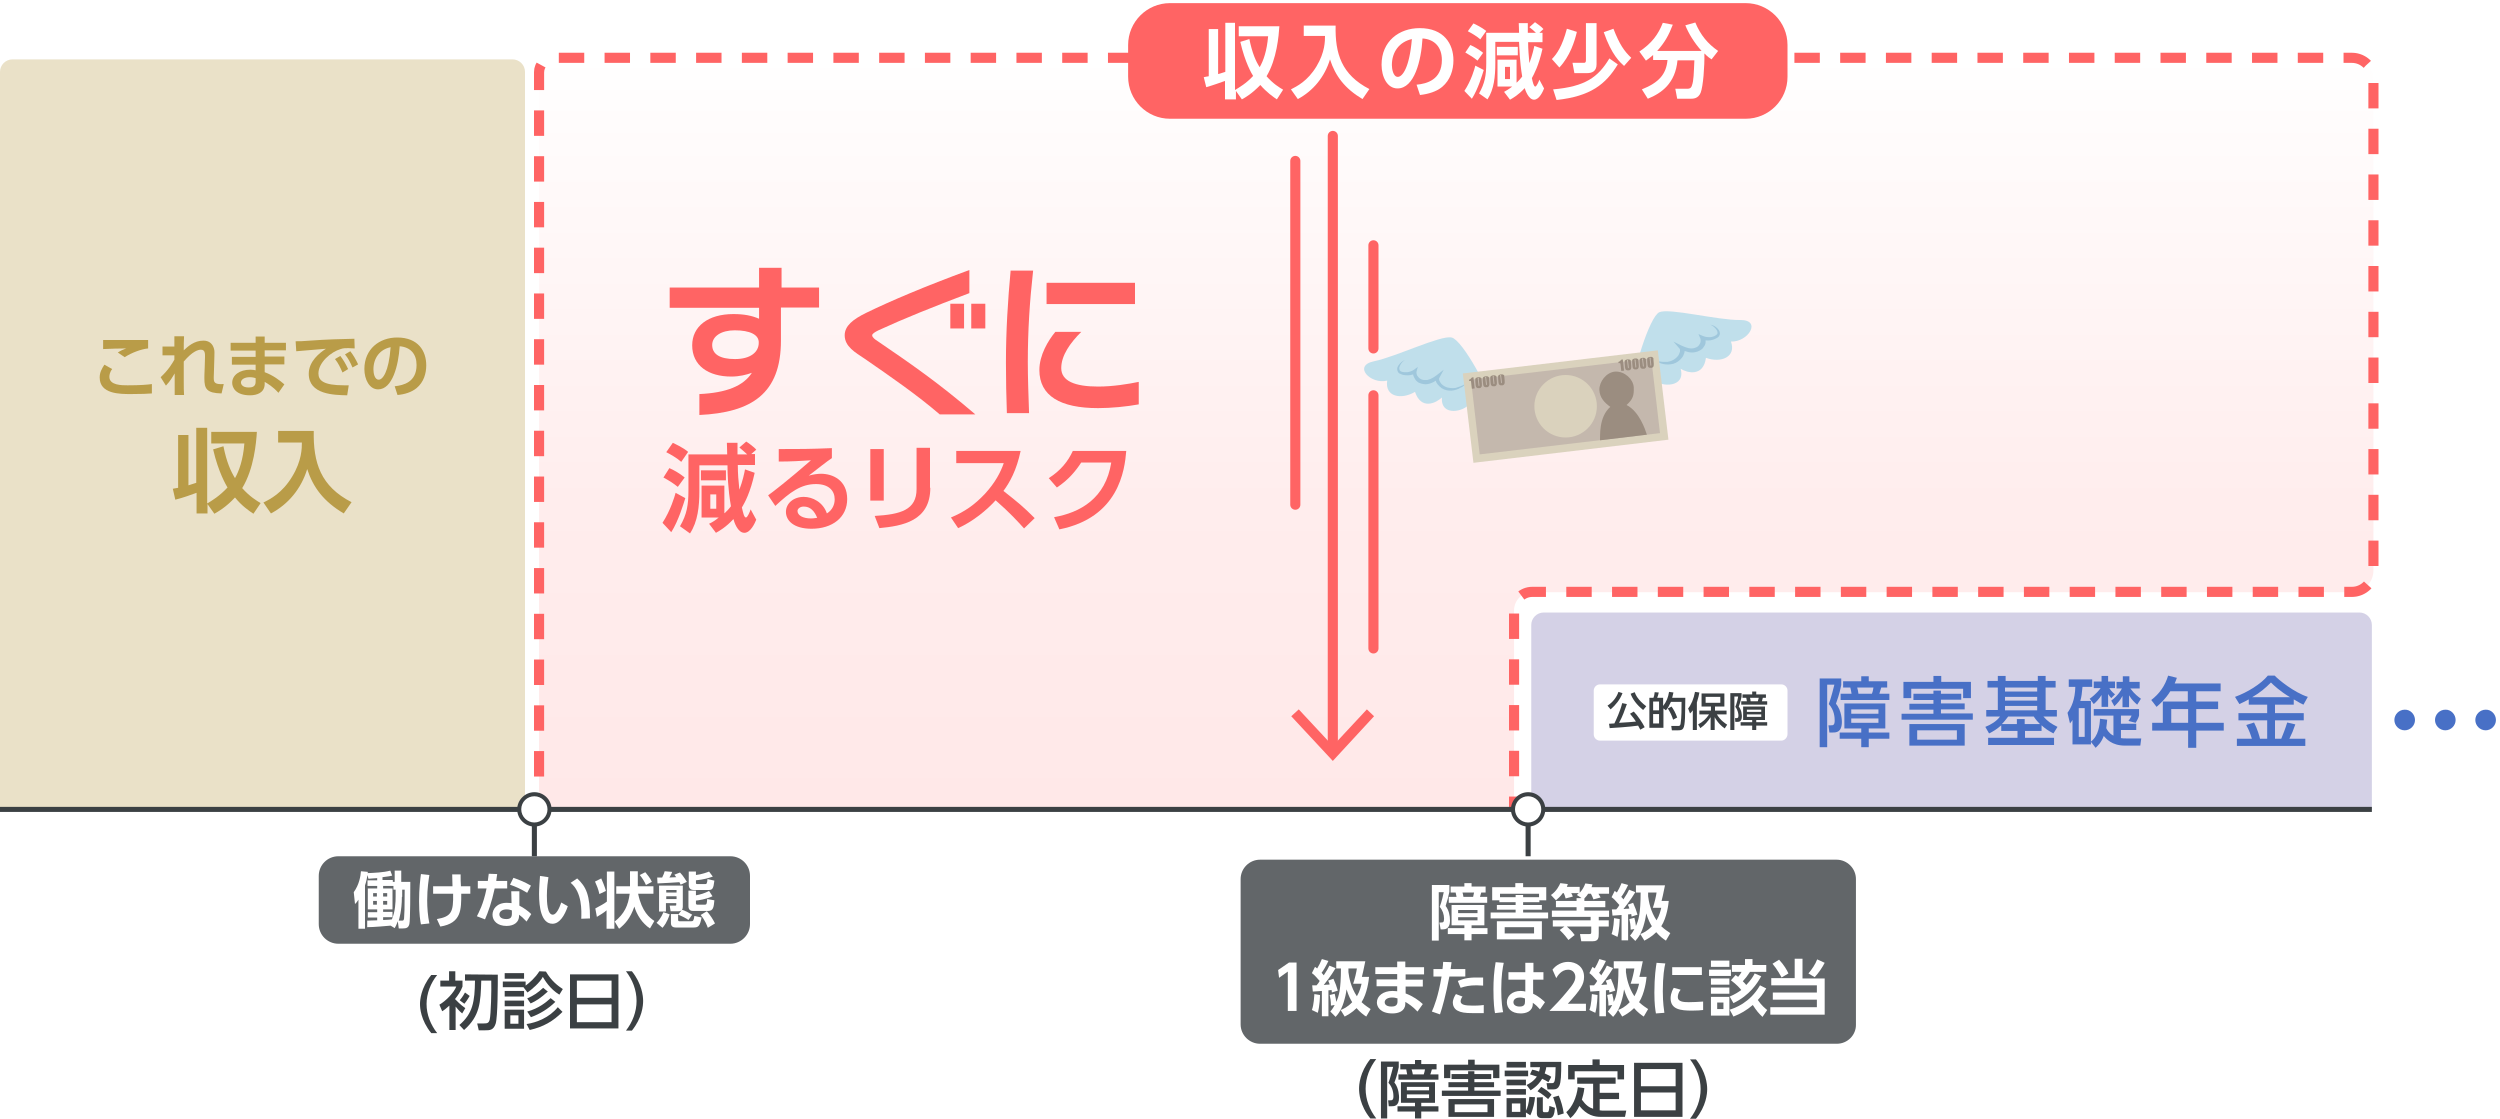 <?xml version="1.0" encoding="utf-8"?>
<!-- Generator: Adobe Illustrator 25.2.3, SVG Export Plug-In . SVG Version: 6.00 Build 0)  -->
<svg version="1.1" xmlns="http://www.w3.org/2000/svg" xmlns:xlink="http://www.w3.org/1999/xlink" x="0px" y="0px"
	 viewBox="0 0 800 358" style="enable-background:new 0 0 800 358;" xml:space="preserve">
<style type="text/css">
	.st0{fill:none;}
	.st1{fill:#FF6464;}
	.st2{fill:#3B4043;}
	.st3{fill:#4870C6;}
	.st4{fill:url(#SVGID_1_);}
	.st5{fill:none;stroke:#FF6464;stroke-width:3.24;stroke-miterlimit:10;}
	.st6{fill:none;stroke:#FF6464;stroke-width:3.24;stroke-miterlimit:10;stroke-dasharray:8.136,6.508;}
	.st7{fill:#FFD0D0;}
	.st8{fill:url(#SVGID_2_);}
	.st9{fill:none;stroke:#FF6464;stroke-width:3.24;stroke-miterlimit:10;stroke-dasharray:8.1,3.24;}
	.st10{fill:url(#SVGID_3_);}
	.st11{fill:none;stroke:#4870C6;stroke-width:4.86;stroke-miterlimit:10;stroke-dasharray:8.1,3.24;}
	.st12{fill:none;stroke:#FF6464;stroke-width:3.24;stroke-linecap:round;stroke-linejoin:round;}
	.st13{fill:none;stroke:#FF6464;stroke-width:3.24;stroke-linecap:round;stroke-linejoin:round;stroke-miterlimit:10;}
	.st14{fill:#FFFFFF;}
	.st15{fill:#C0DFEB;}
	.st16{fill:#9FC7DC;}
	.st17{fill:#C4B8AD;}
	.st18{fill:#DAD2BD;}
	.st19{fill:#9B8D80;}
	.st20{fill:#D4D1E6;}
	.st21{fill:#EAE1C8;}
	.st22{fill:#B99C48;}
	.st23{fill:none;stroke:#3B4043;stroke-width:1.62;stroke-linejoin:round;stroke-miterlimit:10;}
	.st24{fill:#626669;}
	.st25{fill:none;stroke:#3B4043;stroke-width:1.62;stroke-miterlimit:10;}
</style>
<pattern  y="358" width="21.3" height="33.7" patternUnits="userSpaceOnUse" id="新規パターンスウォッチ_4" viewBox="0 -33.7 21.3 33.7" style="overflow:visible;">
	<g>
		<rect y="-33.7" class="st0" width="21.3" height="33.7"/>
		<rect x="18.8" y="-33.7" class="st1" width="0.9" height="33.7"/>
		<rect x="14.5" y="-33.7" class="st1" width="0.9" height="33.7"/>
		<rect x="10.3" y="-33.7" class="st1" width="0.9" height="33.7"/>
		<rect x="6" y="-33.7" class="st1" width="0.9" height="33.7"/>
		<rect x="1.8" y="-33.7" class="st1" width="0.9" height="33.7"/>
	</g>
</pattern>
<g id="レイヤー_1">
</g>
<g id="レイヤー_5">
	<g>
		<path class="st2" d="M139.9,312c-2.1,2.6-3.4,5.9-3.4,9.3c0,3.4,1.3,6.6,3.4,9.3l-1.9,0c-3.4-4.2-3.6-8.1-3.6-9.3
			c0-1.1,0.2-5.1,3.6-9.3L139.9,312z"/>
		<path class="st2" d="M147.9,324.3c-1-0.8-1.7-1.7-2.1-2.2l0,7.5l-2,0l0-7.8c-1.2,1.1-1.8,1.5-2.3,1.8l-0.9-2.1
			c2.1-1.2,4.7-3.9,5.4-5.8l-5.1,0l0-1.9l2.8,0l0-3l2,0l0,3l2.3,0l0,1.9c-0.5,1.4-1.5,2.9-2.4,4c0.4,0.4,1.8,1.9,3.3,2.9
			L147.9,324.3z M159.3,311.9c0,2.6,0,13.6-0.7,15.7c-0.7,2.1-1.9,2.1-3.4,2.1l-2,0l-0.5-2.2l2.1,0c1.1,0,1.6-0.1,1.9-1.2
			c0.4-1.6,0.6-9.6,0.5-12.5l-3.2,0c-0.2,7-0.4,11.3-5.5,15.8L147,328c4.3-3.7,4.9-7.4,5-14.2l-3.2,0l0-2L159.3,311.9z M150.3,318.7
			c-0.2,0.3-0.9,1.6-1.7,2.5l-1.5-1.1c0.3-0.4,0.9-1,1.7-2.5L150.3,318.7z"/>
		<path class="st2" d="M174.7,310.9c1.8,3.1,3.9,4.6,5.4,5.6l-1.1,1.8c-3.1-1.9-4.7-4.7-5.3-5.7c-0.9,1.8-3.6,4.1-4.9,5l-1.3-1.7
			l-6.6,0l0-1.8l7.3,0l0,1.3c1.2-0.9,3-2.4,4.4-4.6L174.7,310.9z M167.7,323.1l0,6.1l-6.2,0l0-6.1L167.7,323.1z M167.7,320.2l0,1.8
			l-6.2,0l0-1.8L167.7,320.2z M167.7,317.1l0,1.8l-6.2,0l0-1.8L167.7,317.1z M167.7,311.4l0,1.8l-6.2,0l0-1.8L167.7,311.4z
			 M165.9,324.9l-2.6,0l0,2.7l2.6,0L165.9,324.9z M180,323.8c-3,3-6.1,4.8-10.5,5.8l-1-1.9c3.2-0.5,7.2-2,10-5.4L180,323.8z
			 M177.7,320.6c-2.2,2.2-5,3.9-7.8,4.9l-1.2-1.8c3.7-1,6.1-3,7.5-4.3L177.7,320.6z M175.3,317.3c-2.2,2-3.7,3-5.5,3.8l-1.1-1.6
			c2.2-1,3.4-1.8,5.1-3.4L175.3,317.3z"/>
		<path class="st2" d="M197.9,311.8l0,17.3l-15.5,0l0-17.3L197.9,311.8z M184.6,321.4l0,5.7l11.1,0l0-5.7L184.6,321.4z M184.6,319.3
			l11.1,0l0-5.5l-11.1,0L184.6,319.3z"/>
		<path class="st2" d="M200.3,329.8c2.1-2.7,3.4-6,3.4-9.5s-1.3-6.8-3.4-9.5l1.9,0c3.2,4,3.6,7.9,3.6,9.5c0,1.5-0.3,5.4-3.6,9.5
			L200.3,329.8z"/>
	</g>
	<g>
		<path class="st2" d="M438.5,357.9c-3.4-4.2-3.6-8.2-3.6-9.5c0-1.3,0.2-5.2,3.6-9.5l1.9,0c-2.1,2.7-3.4,6-3.4,9.5
			c0,3.5,1.3,6.8,3.4,9.5L438.5,357.9z"/>
		<path class="st2" d="M441.9,339.7l5.7,0l0,1.8c-0.5,2.5-1.1,4.2-1.4,4.9c1.5,1.8,1.5,4.6,1.5,4.8c0,2.8-1.6,2.8-2.4,2.8l-0.9,0
			l-0.2-1.9l0.6,0c0.6,0,1.1,0,1.1-1.3c0-0.7-0.1-2.7-1.6-4.3c0.6-1.4,1.3-4.5,1.5-5.1l-1.9,0l0,16.5l-2,0L441.9,339.7z
			 M459.2,346.3l0,6.6l-4.4,0l0,1.1l5.5,0l0,1.7l-5.5,0l0,2.2l-2,0l0-2.2l-5.6,0l0-1.7l5.6,0l0-1.1l-4.5,0l0-6.6L459.2,346.3z
			 M450.3,343.8c-0.1-0.5-0.3-1.4-0.3-1.6l-1.9,0l0-1.7l4.7,0l0-1.3l2,0l0,1.3l4.9,0l0,1.7l-1.5,0c-0.2,0.9-0.5,1.5-0.5,1.6l2.6,0
			l0,1.7l-12.8,0l0-1.7L450.3,343.8z M450.2,350.2l0,1.2l7.1,0l0-1.2L450.2,350.2z M450.2,347.8l0,1.1l7.1,0l0-1.1L450.2,347.8z
			 M455.6,343.8c0.2-0.6,0.3-1,0.4-1.6l-4.3,0c0.2,0.5,0.3,1.1,0.4,1.6L455.6,343.8z"/>
		<path class="st2" d="M461.4,349l8.4,0l0-1.1l-6.3,0l0-1.6l6.3,0l0-1l-5.3,0l0-1.6l5.3,0l0-0.9l2,0l0,0.9l5.4,0l0,1.6l-5.4,0l0,1
			l6.3,0l0,1.6l-6.3,0l0,1.1l8.4,0l0,1.7l-18.8,0L461.4,349z M469.8,340.7l0-1.6l2.1,0l0,1.6l7.9,0l0,4.3l-2,0l0-2.5l-13.7,0l0,2.5
			l-2,0l0-4.3L469.8,340.7z M478.1,351.7l0,5.7l-14.6,0l0-5.7L478.1,351.7z M465.5,353.4l0,2.5l10.5,0l0-2.5L465.5,353.4z"/>
		<path class="st2" d="M489,342.6l0,1.8l-7.5,0l0-1.8L489,342.6z M491.2,351.1c-0.1,1.3-0.5,3.7-1.5,5.8l-1.4-0.9l0,1.5l-6.2,0
			l0-6.1l6.2,0l0,4c0.5-0.9,0.9-2.2,1.1-4.4L491.2,351.1z M488.3,348.5l0,1.8l-6.2,0l0-1.8L488.3,348.5z M488.3,345.5l0,1.8l-6.2,0
			l0-1.8L488.3,345.5z M488.3,339.8l0,1.8l-6.2,0l0-1.8L488.3,339.8z M486.5,353.1l-2.7,0l0,2.7l2.7,0L486.5,353.1z M488.5,347.2
			c0.8-0.4,2.2-1.1,3.3-2.7c-0.6-0.2-1-0.3-2.2-0.7l0.7-1.5c0.7,0.1,1,0.2,2.2,0.6c0.2-0.6,0.2-0.9,0.3-1.4l-3.1,0l0-1.7l9.9,0
			c0,4.4-0.1,6.5-0.6,7.6c-0.4,0.9-1,1.2-1.8,1.2l-2,0l-0.3-2l1.8,0c0.8,0,1-0.6,1.1-5.1l-3,0c-0.1,0.9-0.3,1.3-0.5,2
			c1.3,0.6,1.6,0.7,2.1,1.1l-0.9,1.7c-0.6-0.4-1-0.6-2-1.1c-0.6,1-1.5,2.3-3.7,3.7L488.5,347.2z M493.7,351.1l0,4.2
			c0,0.5,0.2,0.6,0.4,0.6l1,0c0.5,0,0.6-0.5,0.7-2l1.8,0.6c-0.2,2.2-0.6,3.3-1.8,3.3l-2.4,0c-1.2,0-1.6-0.7-1.6-1.4l0-5.2
			L493.7,351.1z M495.4,351.7c-0.6-0.5-1.7-1.5-3.4-2.5l1.2-1.4c1.2,0.7,2.3,1.4,3.3,2.5L495.4,351.7z M498.5,356.9
			c-0.3-2.4-0.9-4.1-1.5-5.8l1.8-0.5c0.7,1.6,1.3,3.6,1.6,5.7L498.5,356.9z"/>
		<path class="st2" d="M509.8,346.8l-5.1,0l0-2l12.3,0l0,2l-5.1,0l0,2.9l6.2,0l0,2l-6.2,0l0,3.6c0.6,0.1,1,0.1,1.3,0.1l7.2,0l-0.4,2
			l-7.7,0c-2.1,0-4.5-0.5-6.9-3.5c-0.6,1.2-1.4,2.7-2.9,3.9l-1.3-1.9c1.9-1.6,3.3-4.7,3.7-8l2.1,0.3c-0.2,1.7-0.5,2.6-0.8,3.7
			c1.3,1.8,2.3,2.5,3.6,2.9L509.8,346.8z M511.9,339l0,1.8l7.8,0l0,4.6l-2.1,0l0-2.6l-13.7,0l0,2.6l-2.1,0l0-4.6l7.8,0l0-1.8
			L511.9,339z"/>
		<path class="st2" d="M538.4,340.1l0,17.3l-15.5,0l0-17.3L538.4,340.1z M525.1,349.6l0,5.7l11.1,0l0-5.7L525.1,349.6z M525.1,347.6
			l11.1,0l0-5.5l-11.1,0L525.1,347.6z"/>
		<path class="st2" d="M540.8,358c2.1-2.7,3.4-6,3.4-9.5c0-3.5-1.3-6.8-3.4-9.5l1.9,0c3.2,4,3.6,7.9,3.6,9.5c0,1.5-0.3,5.4-3.6,9.5
			L540.8,358z"/>
	</g>
	<g>
		<path class="st3" d="M772.8,230.4c0,1.8-1.5,3.3-3.3,3.3c-1.8,0-3.3-1.5-3.3-3.3s1.5-3.3,3.3-3.3
			C771.3,227,772.8,228.6,772.8,230.4z M785.8,230.4c0,1.8-1.5,3.3-3.3,3.3c-1.8,0-3.3-1.5-3.3-3.3s1.5-3.3,3.3-3.3
			C784.3,227,785.8,228.6,785.8,230.4z M798.7,230.4c0,1.8-1.5,3.3-3.3,3.3c-1.8,0-3.3-1.5-3.3-3.3s1.5-3.3,3.3-3.3
			C797.2,227,798.7,228.6,798.7,230.4z"/>
	</g>
	<g>
		<linearGradient id="SVGID_1_" gradientUnits="userSpaceOnUse" x1="466" y1="18.458" x2="466" y2="258.958">
			<stop  offset="0" style="stop-color:#FFFFFF"/>
			<stop  offset="0.114" style="stop-color:#FFFBFB"/>
			<stop  offset="0.589" style="stop-color:#FFEDED"/>
			<stop  offset="1" style="stop-color:#FFE8E8"/>
		</linearGradient>
		<path class="st4" d="M484.5,259v-63.7c0-3.2,2.6-5.8,5.8-5.8h262.3c3.8,0,6.9-3.1,6.9-6.9V25.4c0-3.8-3.1-6.9-6.9-6.9H177.1
			c-2.5,0-4.6,2.1-4.6,4.6V259"/>
		<g>
			<line class="st5" x1="484.5" y1="259" x2="484.5" y2="254.9"/>
			<path class="st6" d="M484.5,248.4v-53.2c0-3.2,2.6-5.8,5.8-5.8h262.3c3.8,0,6.9-3.1,6.9-6.9V25.4c0-3.8-3.1-6.9-6.9-6.9H177.1
				c-2.5,0-4.6,2.1-4.6,4.6v228.6"/>
			<line class="st5" x1="172.5" y1="254.9" x2="172.5" y2="259"/>
		</g>
	</g>
	<g>
		<path class="st7" d="M485,258.8"/>
		
			<pattern  id="SVGID_2_" xlink:href="#譁ｰ隕上ヱ繧ｿ繝ｼ繝ｳ繧ｹ繧ｦ繧ｩ繝メ_4" patternTransform="matrix(1.62 0 0 1.62 4736.943 5142.575)">
		</pattern>
		<path class="st8" d="M485,258.8"/>
		<path class="st9" d="M485,258.8"/>
	</g>
	<g>
		<path class="st7" d="M172.6,258.8"/>
		
			<pattern  id="SVGID_3_" xlink:href="#譁ｰ隕上ヱ繧ｿ繝ｼ繝ｳ繧ｹ繧ｦ繧ｩ繝メ_4" patternTransform="matrix(1.62 0 0 1.62 4736.943 5142.575)">
		</pattern>
		<path class="st10" d="M172.6,258.8"/>
		<path class="st9" d="M172.6,258.8"/>
	</g>
	<path class="st11" d="M485.9,92.7"/>
	<g>
		<path class="st1" d="M249.9,98.4V109c0,17-9.4,23-26.1,23.8v-6.7c8.7-0.4,14.1-2.6,16.8-6.8c-1.7,0.6-3.9,1.2-6.6,1.2
			c-7.3,0-12.5-3.5-12.5-10c0-6,5-10,13.2-10c3.4,0,5.9,0.5,8.2,1.5v-3.5h-28.6V92h28.6v-6.3h7.2V92h12v6.4H249.9z M235.1,105.7
			c-4.3,0-7.2,1.9-7.2,4.7c0,2.9,2.4,4.5,7.3,4.5c4.9,0,7.6-2.2,7.6-5.2C242.9,107.1,240,105.7,235.1,105.7z"/>
		<path class="st1" d="M300.7,132.6c-7.2-6.2-15.6-12-24-17.8c-3-2-6.4-3.9-6.4-7.5c0-3,2.6-5.1,6.9-7.2c7.8-3.8,18.6-8.4,33-13.7
			v7.4c-11.4,4.3-21.1,8.2-29.1,11.9c-1.2,0.6-2,1.1-2,1.6c0,0.7,1,1.4,1.8,1.9c10.7,7.3,19.4,13.3,31.2,23.4H300.7z M304.1,105.1
			v-7.9h4.4v7.9H304.1z M310.8,105.1v-7.9h4.5v7.9H310.8z"/>
		<path class="st1" d="M328.9,115.8c0,5.1,0.2,10.5,0.4,16.4h-7.1c-0.2-5.4-0.3-10.8-0.3-16.2c0-10.1,0.6-19.7,1.5-29.4h7.2
			C329.5,96.4,328.9,105.8,328.9,115.8z M351.4,130.6c-12.1,0-18.8-3.9-18.8-12.2c0-4.8,2.8-9.4,5.1-12.2h8.3
			c-3.5,3.5-6.4,7.5-6.4,11.6c0,4.1,4.3,5.9,11.8,5.9c4.7,0,9.6-0.8,13-1.5v7.2C360.6,130.1,355.6,130.6,351.4,130.6z M334.9,97.3
			v-6.8h28.3v6.8H334.9z"/>
		<path class="st1" d="M219.3,159.4c-0.6,1.9-2.2,7.3-4.5,10.9l-2.8-3c2.6-4,3.9-8.5,4.2-9.6L219.3,159.4z M214.2,149.8
			c1.4,0.6,3.2,1.6,4.9,3l-2.2,3c-1.5-1.2-2.6-1.9-4.6-3L214.2,149.8z M215.3,141.7c0.8,0.4,3.3,1.5,4.9,2.9l-2.2,3.2
			c-1.3-1.2-3.6-2.5-4.8-3.1L215.3,141.7z M231.9,164.2c1-1,1.1-1,2-2.2c-1-5.7-1.1-10.7-1.1-13.1h-9v8.2c0,4.9-0.5,9.8-3,13.6
			l-3.2-2.3c2.2-3.8,2.7-6.8,2.7-11.5v-11.5h12.4c0-1.2-0.1-3.2-0.1-3.7h3.4c0,0.5,0,3.1,0,3.7h3.1c-0.8-0.8-1.6-1.4-2.5-2.2
			l2.2-1.9c0.5,0.3,2.6,1.8,3.2,2.6l-1.6,1.4h1.2v3.5h-5.5c0,2.8,0.2,5,0.5,7.9c1.1-2.9,1.6-5.4,1.8-6.5l3.1,1.1
			c-1.4,6.4-3.2,9.6-4.1,11.1c0.4,1.7,0.7,3.2,1.3,3.2c0.5,0,1.3-1.9,1.5-2.6l1.8,3.3c-0.4,1-1.8,4.2-3.8,4.2
			c-2.2,0-3.3-3.6-3.5-4.4c-2.4,2.6-4.5,3.8-5.6,4.4l-2.2-2.9c0.9-0.4,1.9-1,3.1-2h-5.5v-10.2h7.3V164.2z M224.3,150.5h8v3.2h-8
			V150.5z M227.3,158.2v4.6h1.9v-4.6H227.3z"/>
		<path class="st1" d="M266.2,146.6c-1.7,1.1-4.9,3.7-7.4,5.6c1.4-0.4,2.9-0.6,3.9-0.6c3.7,0,8.4,2,8.4,8.1c0,5.9-4.8,9.5-11.4,9.5
			c-5.7,0-8.2-2.6-8.2-5.4c0-2.7,2.4-4.8,5.7-4.8c2.8,0,6.2,1.7,7.4,5.3c1.8-1.1,2.5-2.9,2.5-4.5c0-2.8-1.9-4.9-6-4.9
			c-4.8,0-8.3,2.6-13,7l-2.3-3.4c1.3-0.9,6.6-5,13.7-11.2c-3.3,0.2-6.4,0.4-10.3,0.4v-4c6.7,0,9.7,0,17-0.3V146.6z M257.2,162.1
			c-1.3,0-2,0.8-2,1.4c0,1.4,1.7,2.4,4.3,2.4c1,0,1.7-0.2,2-0.2C260.6,163.5,259.3,162.1,257.2,162.1z"/>
		<path class="st1" d="M282.8,160.2h-4.3v-16.5h4.3V160.2z M297.7,156.1c0,10.7-9,12.2-16.3,12.9l-1.5-3.9
			c8.3-0.5,13.4-1.9,13.4-8.6v-13.2h4.3V156.1z"/>
		<path class="st1" d="M326.6,144.3c-1.3,6.2-3.5,10.1-5.5,12.8c4.7,3.7,6.3,5,10,8.7l-3.4,3.3c-1.9-2.1-4.5-5-9.1-9
			c-2.9,3.2-7.3,6.8-12,8.9l-2.3-3.4c4.5-1.9,7.6-4.1,10.9-7.6c3.3-3.6,5-6.9,6-9.8h-15.2v-3.9H326.6z"/>
		<path class="st1" d="M337.3,165.5c8.4-1.5,16.5-6,18.3-17.5h-9.6c-1.7,2.6-4,5.5-7.8,8l-2.6-3c3.8-2.4,6.2-5.4,7.7-8.7h17.1
			c-0.5,6.2-2.4,21.3-21.4,25.1L337.3,165.5z"/>
	</g>
	<g>
		<g>
			<g>
				<line class="st12" x1="426.5" y1="43.5" x2="426.5" y2="239.9"/>
				<g>
					<polygon class="st1" points="413.2,229.2 415.6,227 426.5,238.7 437.4,227 439.7,229.2 426.5,243.5 					"/>
				</g>
			</g>
		</g>
		<line class="st13" x1="414.5" y1="51.5" x2="414.5" y2="161.5"/>
		<line class="st13" x1="439.5" y1="126.5" x2="439.5" y2="207.5"/>
		<line class="st13" x1="439.5" y1="78.5" x2="439.5" y2="111.5"/>
	</g>
	<g>
		<path class="st1" d="M558.6,38H374.4C367,38,361,32,361,24.5V14.4C361,7,367,1,374.4,1l184.2,0C566,1,572,7,572,14.4v10.2
			C572,32,566,38,558.6,38z"/>
		<g>
			<path class="st14" d="M385.2,24.7c0.6-0.1,0.8-0.2,1.6-0.3V9.3h3v14.4c0.9-0.3,1.5-0.4,2.3-0.7V7.3h3.1v21.5
				c1.3-0.8,3.6-2.1,5.8-4.5c-0.4-0.6-2.6-4.3-4.1-10.9l2.9-0.9c0.9,4.5,2.1,7.2,3.3,9c1.2-2.1,2.3-5.2,2.7-9.9h-9.4V8.4h13
				c-0.2,3-0.8,10.5-4.1,16c2.1,2.4,4.1,3.6,5.3,4.3l-2,3.1c-1.2-0.8-3.3-2.3-5.3-4.6c-2.7,2.8-4.8,4-5.9,4.6l-1.9-2.7v2.7H392v-5.9
				c-1.4,0.5-3.9,1.4-6,2L385.2,24.7z"/>
			<path class="st14" d="M417.2,8.2h10.2c-0.2,9,1.9,15.7,10.8,20.3l-2.2,3.2c-5.7-3.4-8.7-7.4-10.4-12.7
				c-1.7,5.6-5.4,10.1-10.3,12.7l-2.2-3.1c1.9-1,5.3-2.6,8.2-7.4c2.7-4.5,2.7-8.1,2.7-9.7h-6.8V8.2z"/>
			<path class="st14" d="M453.3,27.1c3.3-0.3,8.1-1.6,8.1-7.9c0-4-2.2-6.6-6.2-6.9c-0.4,7.1-2.6,16-8,16c-3.3,0-5.1-3.7-5.1-7.6
				c0-7.5,5.6-11.7,12.2-11.7c7.7,0,10.8,5,10.8,10.3c0,3.1-1,6.3-3.6,8.5c-1.8,1.5-4.4,2.3-7.1,2.6L453.3,27.1z M445.4,20.8
				c0,1.2,0.4,3.8,1.9,3.8c1.4,0,3.7-2.7,4.5-12.1C447.8,13.4,445.4,16.6,445.4,20.8z"/>
			<path class="st14" d="M474.8,22.4c-0.5,1.6-1.8,6.1-3.8,9.2l-2.4-2.5c2.2-3.3,3.3-7.2,3.5-8.1L474.8,22.4z M470.5,14.4
				c1.2,0.5,2.7,1.4,4.1,2.5l-1.8,2.5c-1.2-1-2.2-1.6-3.9-2.6L470.5,14.4z M471.5,7.5c0.7,0.3,2.7,1.3,4.1,2.4l-1.9,2.7
				c-1.1-1-3-2.1-4-2.6L471.5,7.5z M485.4,26.4c0.9-0.9,0.9-0.9,1.7-1.9c-0.8-4.8-0.9-9-1-11.1h-7.6v6.9c0,4.1-0.4,8.3-2.5,11.5
				l-2.7-1.9c1.8-3.2,2.3-5.7,2.3-9.7v-9.7h10.5c0-1-0.1-2.7-0.1-3.1h2.9c0,0.4,0,2.6,0,3.1h2.6c-0.6-0.6-1.3-1.2-2.1-1.8l1.8-1.6
				c0.4,0.3,2.2,1.5,2.7,2.2l-1.3,1.2h1v3H489c0,2.4,0.2,4.3,0.4,6.7c0.9-2.4,1.4-4.6,1.6-5.5l2.6,0.9c-1.2,5.4-2.7,8.1-3.4,9.4
				c0.3,1.4,0.6,2.7,1.1,2.7c0.4,0,1.1-1.6,1.3-2.2l1.5,2.8c-0.3,0.8-1.5,3.6-3.2,3.6c-1.8,0-2.8-3.1-3-3.7c-2,2.2-3.8,3.2-4.7,3.7
				l-1.9-2.5c0.7-0.4,1.6-0.9,2.6-1.7h-4.7v-8.6h6.1V26.4z M479,15h6.7v2.7H479V15z M481.6,21.4v3.9h1.6v-3.9H481.6z"/>
			<path class="st14" d="M504.6,10.2c-0.7,3-2.2,7.8-5.6,11.4l-2.4-2.7c1.5-1.5,3.3-4,4.8-9.7L504.6,10.2z M517.7,20.6
				C513.8,27,509,30.8,498.1,32l-1.1-3.4c10.3-0.9,14.4-3.9,18-9.9L517.7,20.6z M510.9,7.4v13.2c0,2.3-1.6,2.8-3,2.8h-4.1l-0.6-3.3
				h3.6c0.3,0,0.7,0,0.7-0.8V7.4H510.9z M519.7,21.1c-1.2-1.1-4-3.5-6.5-10.8l3.1-1.1c2,5.1,3.4,7.1,5.7,9.3L519.7,21.1z"/>
			<path class="st14" d="M529,17.6c-1,0.9-1.6,1.3-2.3,1.8l-2.1-2.9c4-2.7,6-5.4,7.5-9.2l3.2,0.6c-1.3,3.4-2.6,5.7-5,8.4h14.2
				c-2.4-2.7-4.1-5.5-5.2-8.2l3.2-0.9c1.7,4.1,4,6.8,7.3,9.1l-2.1,2.7c-0.6-0.4-1.2-0.8-2.3-1.9c0.1,4.1-0.4,10.6-1.2,12.6
				c-0.8,1.9-2.4,1.9-3.3,1.9h-4.2l-0.6-3.2h3.9c1.1,0,1.3-0.7,1.4-1c0.6-1.6,0.6-3.9,0.8-8.1h-5.4c-0.7,7.4-5.1,10.5-9.5,12.3
				l-1.9-3c5.5-2.2,7.8-4.9,8.2-9.4H529V17.6z"/>
		</g>
	</g>
	<g>
		<g>
			<path class="st15" d="M522.5,124.8c-0.4-4.8,5.3-23.5,8.5-24.9s18.7,2.6,25.8,2.5c7.1-0.1,2.7,7.1-2.9,6.9c1.8,4.9-3.2,7-8,5.2
				c-0.8,6.1-5.9,4.9-8.1,3.5c1.7,6.2-6.4,5.8-8.3,3.7C527.5,124.4,522.8,127.9,522.5,124.8z"/>
			<g>
				<g>
					<path class="st16" d="M529.2,115.1c0.9,0.4,1.9,0.6,2.9,0.7c0.5,0,1,0,1.5,0c0.5-0.1,0.9-0.2,1.4-0.4c0.9-0.4,1.6-1,2.1-1.7
						c0.2-0.4,0.4-0.8,0.5-1.2c0-0.2,0-0.4,0-0.6c0-0.2-0.1-0.3-0.2-0.4l-1.9-2.2l2.6,1.3c0.7,0.3,1.4,0.6,2.2,0.8
						c0.4,0.1,0.7,0.1,1.1,0.1c0.4,0,0.7-0.1,1-0.2c0.7-0.2,1.2-0.6,1.5-1.2c0.1-0.1,0.1-0.3,0.2-0.4c0-0.2,0.1-0.3,0.1-0.5
						c0-0.2,0-0.3,0-0.5c0-0.2-0.1-0.3-0.1-0.4l-0.6-1.4l1.4,0.6c0.7,0.3,1.4,0.4,2.2,0.4c0.4,0,0.8-0.1,1.1-0.2
						c0.2-0.1,0.4-0.1,0.5-0.2c0.2-0.1,0.3-0.2,0.5-0.3c0.1-0.1,0.2-0.2,0.3-0.3c0.1-0.1,0.1-0.3,0.1-0.5c0-0.3-0.2-0.7-0.4-1
						c-0.5-0.6-1.1-1.2-1.9-1.5c0.8,0.1,1.6,0.5,2.3,1.2c0.3,0.3,0.6,0.7,0.7,1.2c0.1,0.2,0.1,0.5,0,0.8c-0.1,0.3-0.2,0.5-0.4,0.7
						c-0.2,0.2-0.4,0.3-0.6,0.4c-0.2,0.1-0.4,0.2-0.6,0.3c-0.4,0.2-0.9,0.3-1.3,0.4c-0.9,0.1-1.9,0.1-2.7-0.3l0.7-0.8
						c0.1,0.2,0.2,0.5,0.3,0.7c0.1,0.3,0.1,0.5,0.1,0.8c0,0.5-0.1,1-0.4,1.4c-0.1,0.2-0.3,0.4-0.4,0.6c-0.2,0.2-0.3,0.4-0.5,0.5
						c-0.4,0.3-0.8,0.5-1.3,0.7c-0.5,0.2-0.9,0.2-1.4,0.3c-0.5,0-0.9,0-1.4-0.1c-0.9-0.2-1.7-0.5-2.5-0.9l0.8-0.9
						c0.2,0.3,0.4,0.7,0.4,1c0,0.3,0,0.7-0.1,1c-0.2,0.6-0.4,1.1-0.8,1.6c-0.7,0.9-1.7,1.6-2.7,1.9c-1.1,0.3-2.2,0.3-3.2,0.1
						c-0.3-0.1-0.5-0.1-0.8-0.2c-0.2-0.1-0.5-0.2-0.7-0.3C530.1,115.6,529.6,115.4,529.2,115.1z"/>
				</g>
			</g>
		</g>
		<g>
			<path class="st15" d="M477.8,130.7c-0.5-4.8-9.8-22-13.3-22.7c-3.5-0.8-17.9,6.2-24.8,7.6c-6.9,1.4-1.2,7.5,4.2,6.2
				c-0.8,5.2,4.5,6.2,8.9,3.6c2,5.9,6.7,3.6,8.6,1.8c-0.4,6.4,7.4,4.4,8.8,2C472.9,131.3,478.2,133.8,477.8,130.7z"/>
			<g>
				<g>
					<path class="st16" d="M469.4,122.6c-0.4,0.4-0.8,0.7-1.2,1c-0.2,0.2-0.4,0.3-0.7,0.4c-0.2,0.1-0.5,0.2-0.7,0.4
						c-1,0.4-2,0.7-3.1,0.6c-1.1-0.1-2.2-0.5-3-1.3c-0.4-0.4-0.8-0.8-1.1-1.4c-0.1-0.3-0.2-0.6-0.3-0.9c0-0.3,0-0.7,0.2-1.1l0.9,0.8
						c-0.7,0.5-1.4,1.1-2.2,1.4c-0.4,0.2-0.9,0.3-1.3,0.4c-0.5,0.1-0.9,0.1-1.4,0c-0.5-0.1-1-0.2-1.4-0.4c-0.2-0.1-0.4-0.2-0.6-0.4
						c-0.2-0.2-0.4-0.3-0.5-0.5c-0.3-0.4-0.5-0.9-0.7-1.3c-0.1-0.2-0.1-0.5-0.1-0.8c0-0.3,0.1-0.5,0.1-0.8l0.9,0.6
						c-0.8,0.5-1.7,0.8-2.6,0.8c-0.5,0-0.9,0-1.4-0.1c-0.2,0-0.4-0.1-0.7-0.2c-0.2-0.1-0.4-0.2-0.7-0.3c-0.2-0.1-0.4-0.3-0.5-0.6
						c-0.1-0.2-0.2-0.5-0.2-0.8c0-0.5,0.2-0.9,0.5-1.3c0.5-0.7,1.2-1.3,2-1.6c-0.7,0.4-1.3,1.1-1.6,1.8c-0.2,0.4-0.3,0.7-0.2,1.1
						c0,0.2,0.1,0.3,0.1,0.4c0.1,0.1,0.2,0.2,0.3,0.3c0.1,0.1,0.3,0.1,0.5,0.2c0.2,0,0.4,0.1,0.6,0.1c0.4,0,0.8,0,1.1,0
						c0.7-0.1,1.5-0.4,2.1-0.8l1.2-0.9l-0.4,1.5c0,0.1-0.1,0.3,0,0.5c0,0.2,0,0.3,0.1,0.5c0,0.2,0.1,0.3,0.2,0.4
						c0.1,0.1,0.2,0.3,0.3,0.4c0.4,0.5,1,0.8,1.7,0.9c0.3,0,0.7,0,1.1,0c0.3-0.1,0.7-0.2,1-0.3c0.7-0.3,1.3-0.7,2-1.2l2.3-1.8
						l-1.4,2.6c-0.1,0.1-0.1,0.2-0.1,0.4c0,0.2,0.1,0.4,0.1,0.5c0.2,0.4,0.4,0.8,0.7,1.1c0.6,0.6,1.5,1.1,2.4,1.2
						c0.5,0.1,0.9,0.1,1.4,0.1c0.5,0,1-0.1,1.4-0.3C467.6,123.6,468.5,123.1,469.4,122.6z"/>
				</g>
			</g>
		</g>
		<g>
			<g>
				<g>
					<g>
						
							<rect x="470.8" y="116.9" transform="matrix(0.993 -0.117 0.117 0.993 -11.814 59.768)" class="st17" width="60.5" height="26.4"/>
						<g>
							<path class="st18" d="M528.4,114.7l2.8,23.9l-57.7,6.8l-2.8-23.9L528.4,114.7 M530.5,112.1l-62.4,7.4l3.4,28.6l62.4-7.4
								L530.5,112.1L530.5,112.1z"/>
						</g>
					</g>
				</g>
				<circle class="st18" cx="501" cy="130" r="10"/>
			</g>
			<path class="st19" d="M512,140.9l15-1.8c-0.5-1.6-2.4-7.4-6.5-9.5c2.1-1.9,2.4-3.1,2.3-5.7c-0.2-2.6-2.9-5.1-5.9-5
				c-2.9,0.2-5.2,3.3-5.1,5.9c0.1,2.5,1.7,4.1,3.5,5.4C511.5,133.5,512.1,139.8,512,140.9z"/>
			<g>
				<path class="st19" d="M471.5,120.7l0.4,3.6l-0.9,0.1l-0.2-1.9c0-0.3-0.1-0.4-0.1-0.5c0-0.1-0.1-0.1-0.1-0.1c-0.1,0-0.2,0-0.4,0
					l-0.1,0l0-0.4c0.4-0.1,0.7-0.4,0.9-0.7L471.5,120.7z"/>
				<path class="st19" d="M474.1,121.6l0.1,1.2c0,0.3,0,0.5,0,0.6c0,0.1-0.1,0.2-0.1,0.4c-0.1,0.1-0.2,0.2-0.3,0.3
					c-0.1,0.1-0.3,0.1-0.4,0.1c-0.2,0-0.4,0-0.5,0c-0.1,0-0.3-0.1-0.4-0.2c-0.1-0.1-0.2-0.2-0.2-0.3c0-0.1-0.1-0.3-0.1-0.5l-0.1-1.2
					c0-0.3,0-0.6,0-0.7c0-0.2,0.1-0.3,0.3-0.4c0.2-0.1,0.4-0.2,0.6-0.2c0.2,0,0.4,0,0.5,0c0.2,0.1,0.3,0.1,0.4,0.2
					c0.1,0.1,0.2,0.2,0.2,0.3C474,121.1,474.1,121.3,474.1,121.6z M473.2,121.4c0-0.2,0-0.3-0.1-0.4c0,0-0.1-0.1-0.1-0.1
					c-0.1,0-0.1,0-0.1,0.1c0,0.1,0,0.2,0,0.4l0.2,1.7c0,0.2,0,0.3,0.1,0.4c0,0,0.1,0.1,0.1,0c0.1,0,0.1,0,0.1-0.1c0-0.1,0-0.2,0-0.3
					L473.2,121.4z"/>
				<path class="st19" d="M476.5,121.3l0.1,1.2c0,0.3,0,0.5,0,0.6c0,0.1-0.1,0.2-0.1,0.4c-0.1,0.1-0.2,0.2-0.3,0.3
					c-0.1,0.1-0.3,0.1-0.4,0.1c-0.2,0-0.4,0-0.5,0c-0.1,0-0.3-0.1-0.4-0.2c-0.1-0.1-0.2-0.2-0.2-0.3c0-0.1-0.1-0.3-0.1-0.5l-0.1-1.2
					c0-0.3,0-0.6,0-0.7c0-0.2,0.1-0.3,0.3-0.4c0.2-0.1,0.4-0.2,0.6-0.2c0.2,0,0.4,0,0.5,0c0.2,0.1,0.3,0.1,0.4,0.2
					c0.1,0.1,0.2,0.2,0.2,0.3C476.5,120.8,476.5,121,476.5,121.3z M475.6,121.1c0-0.2,0-0.3-0.1-0.4c0,0-0.1-0.1-0.1-0.1
					c-0.1,0-0.1,0-0.1,0.1c0,0.1,0,0.2,0,0.4l0.2,1.7c0,0.2,0,0.3,0.1,0.4c0,0,0.1,0.1,0.1,0s0.1,0,0.1-0.1c0-0.1,0-0.2,0-0.3
					L475.6,121.1z"/>
				<path class="st19" d="M478.9,121l0.1,1.2c0,0.3,0,0.5,0,0.6c0,0.1-0.1,0.2-0.1,0.4c-0.1,0.1-0.2,0.2-0.3,0.3
					c-0.1,0.1-0.3,0.1-0.4,0.1c-0.2,0-0.4,0-0.5,0c-0.1,0-0.3-0.1-0.4-0.2c-0.1-0.1-0.2-0.2-0.2-0.3c0-0.1-0.1-0.3-0.1-0.5l-0.1-1.2
					c0-0.3,0-0.6,0-0.7c0-0.2,0.1-0.3,0.3-0.4c0.2-0.1,0.4-0.2,0.6-0.2c0.2,0,0.4,0,0.5,0c0.2,0.1,0.3,0.1,0.4,0.2
					c0.1,0.1,0.2,0.2,0.2,0.3C478.9,120.6,478.9,120.7,478.9,121z M478,120.8c0-0.2,0-0.3-0.1-0.4c0,0-0.1-0.1-0.1-0.1
					c-0.1,0-0.1,0-0.1,0.1c0,0.1,0,0.2,0,0.4l0.2,1.7c0,0.2,0,0.3,0.1,0.4c0,0,0.1,0.1,0.1,0c0.1,0,0.1,0,0.1-0.1c0-0.1,0-0.2,0-0.3
					L478,120.8z"/>
				<path class="st19" d="M481.4,120.7l0.1,1.2c0,0.3,0,0.5,0,0.6c0,0.1-0.1,0.2-0.1,0.4c-0.1,0.1-0.2,0.2-0.3,0.3
					c-0.1,0.1-0.3,0.1-0.4,0.1c-0.2,0-0.4,0-0.5,0c-0.1,0-0.3-0.1-0.4-0.2c-0.1-0.1-0.2-0.2-0.2-0.3c0-0.1-0.1-0.3-0.1-0.5l-0.1-1.2
					c0-0.3,0-0.6,0-0.7c0-0.2,0.1-0.3,0.3-0.4c0.2-0.1,0.4-0.2,0.6-0.2c0.2,0,0.4,0,0.5,0c0.2,0.1,0.3,0.1,0.4,0.2
					c0.1,0.1,0.2,0.2,0.2,0.3C481.3,120.3,481.3,120.5,481.4,120.7z M480.4,120.5c0-0.2,0-0.3-0.1-0.4c0,0-0.1-0.1-0.1-0.1
					c-0.1,0-0.1,0-0.1,0.1c0,0.1,0,0.2,0,0.4l0.2,1.7c0,0.2,0,0.3,0.1,0.4c0,0,0.1,0.1,0.1,0s0.1,0,0.1-0.1c0-0.1,0-0.2,0-0.3
					L480.4,120.5z"/>
			</g>
			<g>
				<path class="st19" d="M519.3,115l0.4,3.6l-0.9,0.1l-0.2-1.9c0-0.3-0.1-0.4-0.1-0.5c0-0.1-0.1-0.1-0.1-0.1c-0.1,0-0.2,0-0.4,0
					l-0.1,0l0-0.4c0.4-0.1,0.7-0.4,0.9-0.7L519.3,115z"/>
				<path class="st19" d="M521.9,115.9l0.1,1.2c0,0.3,0,0.5,0,0.6c0,0.1-0.1,0.2-0.1,0.4c-0.1,0.1-0.2,0.2-0.3,0.3
					c-0.1,0.1-0.3,0.1-0.4,0.1c-0.2,0-0.4,0-0.5,0c-0.1,0-0.3-0.1-0.4-0.2c-0.1-0.1-0.2-0.2-0.2-0.3c0-0.1-0.1-0.3-0.1-0.5l-0.1-1.2
					c0-0.3,0-0.6,0-0.7c0-0.2,0.1-0.3,0.3-0.4c0.2-0.1,0.4-0.2,0.6-0.2c0.2,0,0.4,0,0.5,0c0.2,0.1,0.3,0.1,0.4,0.2
					c0.1,0.1,0.2,0.2,0.2,0.3C521.8,115.5,521.9,115.7,521.9,115.9z M521,115.7c0-0.2,0-0.3-0.1-0.4c0,0-0.1-0.1-0.1-0.1
					c-0.1,0-0.1,0-0.1,0.1s0,0.2,0,0.4l0.2,1.7c0,0.2,0,0.3,0.1,0.4c0,0,0.1,0.1,0.1,0s0.1,0,0.1-0.1c0-0.1,0-0.2,0-0.3L521,115.7z"
					/>
				<path class="st19" d="M524.3,115.6l0.1,1.2c0,0.3,0,0.5,0,0.6c0,0.1-0.1,0.2-0.1,0.4c-0.1,0.1-0.2,0.2-0.3,0.3
					c-0.1,0.1-0.3,0.1-0.4,0.1c-0.2,0-0.4,0-0.5,0c-0.1,0-0.3-0.1-0.4-0.2c-0.1-0.1-0.2-0.2-0.2-0.3c0-0.1-0.1-0.3-0.1-0.5l-0.1-1.2
					c0-0.3,0-0.6,0-0.7c0-0.2,0.1-0.3,0.3-0.4c0.2-0.1,0.4-0.2,0.6-0.2c0.2,0,0.4,0,0.5,0c0.2,0.1,0.3,0.1,0.4,0.2
					c0.1,0.1,0.2,0.2,0.2,0.3C524.2,115.2,524.3,115.4,524.3,115.6z M523.4,115.5c0-0.2,0-0.3-0.1-0.4c0,0-0.1-0.1-0.1-0.1
					c-0.1,0-0.1,0-0.1,0.1c0,0.1,0,0.2,0,0.4l0.2,1.7c0,0.2,0,0.3,0.1,0.4c0,0,0.1,0.1,0.1,0s0.1,0,0.1-0.1c0-0.1,0-0.2,0-0.3
					L523.4,115.5z"/>
				<path class="st19" d="M526.7,115.4l0.1,1.2c0,0.3,0,0.5,0,0.6c0,0.1-0.1,0.2-0.1,0.4c-0.1,0.1-0.2,0.2-0.3,0.3
					c-0.1,0.1-0.3,0.1-0.4,0.1c-0.2,0-0.4,0-0.5,0c-0.1,0-0.3-0.1-0.4-0.2c-0.1-0.1-0.2-0.2-0.2-0.3c0-0.1-0.1-0.3-0.1-0.5l-0.1-1.2
					c0-0.3,0-0.6,0-0.7c0-0.2,0.1-0.3,0.3-0.4c0.2-0.1,0.4-0.2,0.6-0.2c0.2,0,0.4,0,0.5,0c0.2,0.1,0.3,0.1,0.4,0.2
					c0.1,0.1,0.2,0.2,0.2,0.3C526.7,114.9,526.7,115.1,526.7,115.4z M525.8,115.2c0-0.2,0-0.3-0.1-0.4c0,0-0.1-0.1-0.1-0.1
					c-0.1,0-0.1,0-0.1,0.1c0,0.1,0,0.2,0,0.4l0.2,1.7c0,0.2,0,0.3,0.1,0.4c0,0,0.1,0.1,0.1,0c0.1,0,0.1,0,0.1-0.1c0-0.1,0-0.2,0-0.3
					L525.8,115.2z"/>
				<path class="st19" d="M529.1,115.1l0.1,1.2c0,0.3,0,0.5,0,0.6c0,0.1-0.1,0.2-0.1,0.4c-0.1,0.1-0.2,0.2-0.3,0.3
					c-0.1,0.1-0.3,0.1-0.4,0.1c-0.2,0-0.4,0-0.5,0c-0.1,0-0.3-0.1-0.4-0.2c-0.1-0.1-0.2-0.2-0.2-0.3c0-0.1-0.1-0.3-0.1-0.5l-0.1-1.2
					c0-0.3,0-0.6,0-0.7c0-0.2,0.1-0.3,0.3-0.4c0.2-0.1,0.4-0.2,0.6-0.2c0.2,0,0.4,0,0.5,0c0.2,0.1,0.3,0.1,0.4,0.2
					c0.1,0.1,0.2,0.2,0.2,0.3C529.1,114.6,529.1,114.8,529.1,115.1z M528.2,114.9c0-0.2,0-0.3-0.1-0.4c0,0-0.1-0.1-0.1-0.1
					c-0.1,0-0.1,0-0.1,0.1c0,0.1,0,0.2,0,0.4l0.2,1.7c0,0.2,0,0.3,0.1,0.4c0,0,0.1,0.1,0.1,0c0.1,0,0.1,0,0.1-0.1c0-0.1,0-0.2,0-0.3
					L528.2,114.9z"/>
			</g>
		</g>
	</g>
	<path class="st20" d="M759,259H490v-59c0-2.2,1.8-4,4-4h261c2.2,0,4,1.8,4,4V259z"/>
	<path class="st21" d="M168,259H0v-236c0-2.2,1.8-4,4-4H164c2.2,0,4,1.8,4,4V259z"/>
	<g>
		<path class="st22" d="M35.9,118.1c-0.8,1-0.9,2-0.9,2.5c0,2.7,4,2.7,5.8,2.7c4.1,0,6.4-0.2,7.8-0.4l0,3c-1.1,0.1-3.4,0.2-6.7,0.2
			c-3.6,0-10,0-10-5.3c0-1.6,0.6-2.7,1.5-4.1L35.9,118.1z M47.4,111.5c-2.1,0.2-5.2,1.3-7.5,2.8l-2.2-1.5c1.1-0.7,1.6-0.9,2.7-1.3
			c-1.2,0-6.4,0.1-7.4,0.2v-2.9c3.7,0,13.4,0,14.4,0V111.5z"/>
		<path class="st22" d="M51.4,120.7c2.5-2.3,3.7-4.4,4.4-5.6c0-0.2,0-1.2,0-1.4l-3.8,0v-2.8h3.8v-3.3h3.1c-0.1,1.3-0.1,3.2-0.1,4.5
			c1.3-1.2,3.3-3.1,6.3-3.1c1.8,0,3,1,3.4,2.7c0.2,0.7,0.1,1.3,0.1,2.5l-0.1,3.5c0,0.9-0.1,2.7-0.1,3c0,1.5,0,2.4,3.2,2.2l-0.7,3
			c-4.8-0.1-5.5-1.5-5.5-4.8c0-0.5,0-1.5,0.1-3.4l0.1-3.4c0-1,0.1-2.4-1.3-2.4c-0.9,0-2.7,0.5-5.5,3.8c0,2.7,0,3.5,0,6
			c0,1.9,0,3.8,0.1,4.7h-3c0-4.2,0-4.7,0-6.9c-0.7,1.1-1.3,2.3-2.8,3.9L51.4,120.7z"/>
		<path class="st22" d="M91.5,109.6v2.5h-6.8v2H91v2.5h-6.3v2.5c2.7,1,4.8,2.6,6.3,3.9l-1.9,2.7c-1.8-2-3.4-2.9-4.4-3.5l0,0.8
			c-0.1,2.7-2.5,3.5-4.7,3.5c-4.6,0-5.7-2.5-5.7-4c0-2.4,2.3-4.2,5.8-4.2c0.8,0,1.3,0.1,1.7,0.2v-1.8h-7.6v-2.5h7.6v-2h-8v-2.5h8v-2
			h2.9v2H91.5z M81.8,121c-0.3-0.1-1-0.3-1.9-0.3c-1.6,0-2.8,0.7-2.8,1.7c0,0.3,0.2,1.6,2.5,1.6c1.1,0,2.2-0.3,2.2-1.8V121z"/>
		<path class="st22" d="M113.5,111.5c-0.9,0-1.5-0.1-2-0.1c-0.9,0-1.7,0-2.5,0.3c-3.1,0.9-7.1,4.3-7.1,7.8c0,2.2,1.5,3.8,8.2,3.8
			c0.7,0,1,0,1.5,0l-0.5,3.2c-4.2-0.1-12.3-0.2-12.3-6.9c0-4,3.5-6.7,5.5-8c-2.3,0.2-7.5,0.6-9.5,0.8l-0.2-3.2c1.5,0,2.2,0,4.6-0.2
			c5.4-0.4,9.7-0.5,14.2-0.6L113.5,111.5z M108.9,113.9c1,1.3,1.7,2.5,2.5,4.2l-1.8,1.1c-0.8-1.8-1.3-2.9-2.4-4.3L108.9,113.9z
			 M112.1,112.4c1,1.3,1.7,2.5,2.5,4.2l-1.8,1c-0.8-1.8-1.3-2.8-2.4-4.2L112.1,112.4z"/>
		<path class="st22" d="M126.3,123.6c2.8-0.3,7-1.3,7-6.8c0-3.5-1.9-5.7-5.4-6c-0.4,6.1-2.3,13.8-6.9,13.8c-2.8,0-4.4-3.2-4.4-6.5
			c0-6.4,4.8-10.1,10.5-10.1c6.7,0,9.3,4.3,9.3,8.9c0,2.6-0.8,5.4-3.1,7.3c-1.6,1.3-3.8,2-6.1,2.2L126.3,123.6z M119.5,118.2
			c0,1.1,0.3,3.3,1.7,3.3c1.2,0,3.2-2.3,3.8-10.4C121.6,111.8,119.5,114.5,119.5,118.2z"/>
		<path class="st22" d="M55.3,156.4c0.7-0.1,0.9-0.2,1.7-0.3v-16.9h3.3v16.1c1-0.3,1.6-0.5,2.5-0.8v-17.6h3.5v24.2
			c1.4-0.8,4-2.4,6.5-5.1c-0.4-0.7-2.9-4.8-4.6-12.2l3.3-1c1,5.1,2.4,8.1,3.7,10.2c1.3-2.3,2.6-5.9,3-11.1H67.6v-3.7h14.6
			c-0.2,3.3-0.9,11.8-4.7,18c2.4,2.7,4.6,4,5.9,4.8l-2.3,3.4c-1.4-0.9-3.8-2.6-5.9-5.2c-3,3.2-5.4,4.5-6.6,5.2l-2.2-3.1v3h-3.5v-6.6
			c-1.6,0.6-4.4,1.6-6.8,2.2L55.3,156.4z"/>
		<path class="st22" d="M89,137.9h11.4c-0.2,10.2,2.2,17.7,12.1,22.8l-2.5,3.6c-6.4-3.8-9.8-8.3-11.7-14.2
			c-1.9,6.3-6.1,11.3-11.6,14.2l-2.4-3.5c2.2-1.1,6-3,9.2-8.3c3.1-5.1,3.1-9.1,3.1-10.9H89V137.9z"/>
	</g>
	<line class="st23" x1="0" y1="259" x2="759" y2="259"/>
	<g>
		<g>
			<path class="st3" d="M582.3,217.1h6.9v2.1c-0.6,3.1-1.4,5.1-1.7,6c1.9,2.2,1.9,5.6,1.9,5.8c0,3.4-1.9,3.4-2.9,3.4h-1.1l-0.3-2.3
				h0.7c0.8,0,1.3,0,1.3-1.6c0-0.8-0.1-3.3-1.9-5.2c0.7-1.7,1.6-5.4,1.8-6.2h-2.3v20h-2.4V217.1z M603.3,225.1v8H598v1.3h6.6v2H598
				v2.7h-2.4v-2.7h-6.9v-2h6.9v-1.3h-5.4v-8H603.3z M592.5,222c-0.1-0.6-0.3-1.7-0.4-2h-2.3v-2h5.8v-1.6h2.4v1.6h5.9v2H602
				c-0.3,1.1-0.6,1.8-0.6,2h3.2v2H589v-2H592.5z M592.4,227v1.4h8.7V227H592.4z M592.4,229.9v1.4h8.7v-1.4H592.4z M599,222
				c0.3-0.7,0.4-1.3,0.5-2h-5.2c0.2,0.6,0.3,1.3,0.4,2H599z"/>
			<path class="st3" d="M608.5,228.4h10.2v-1.3h-7.7v-1.9h7.7v-1.2h-6.4V222h6.4v-1h2.4v1h6.5v1.9h-6.5v1.2h7.6v1.9h-7.6v1.3h10.2v2
				h-22.8V228.4z M618.7,218.2v-1.9h2.5v1.9h9.5v5.2h-2.5v-3h-16.6v3h-2.5v-5.2H618.7z M628.7,231.7v6.9H611v-6.9H628.7z
				 M613.5,233.7v3h12.7v-3H613.5z"/>
			<path class="st3" d="M653.2,233.9h-5.2v2.2h9.3v2.3h-21.1v-2.3h9.4v-2.2h-5.2v-1.8c-1.5,1.3-2.5,1.9-3.9,2.6l-1.2-2.1
				c1.8-0.7,3.6-1.8,4.7-3.3h-4.4v-2.1h3.7V220h-3.3v-2.1h3.3v-1.6h2.5v1.6h10.3v-1.6h2.5v1.6h3.2v2.1h-3.2v7.2h3.6v2.1h-4.3
				c1.4,1.6,2.5,2.3,4.5,3.3l-1.3,2.1c-1.9-1-2.8-1.7-3.8-2.6V233.9z M652.8,231.7c-0.7-0.7-1.2-1.2-2-2.4h-8.2
				c-0.7,0.9-1.1,1.5-2,2.4h4.8v-1.6h2.5v1.6H652.8z M651.9,220h-10.3v1.3h10.3V220z M651.9,223h-10.3v1.2h10.3V223z M651.9,225.9
				h-10.3v1.4h10.3V225.9z"/>
			<path class="st3" d="M674.3,230.3c-0.1,0.8-0.1,1.4-0.3,2.7c0.8,1.6,1.7,2.1,2.3,2.4V229h-6.3v-2.1h14.5v2
				c-0.1,0.5-0.3,1.1-1.1,2.4l-2.3-0.6c0.2-0.3,0.7-0.9,1-1.7h-3.4v2.6h4.9v2h-4.9v2.6c0.5,0.1,1.1,0.1,1.7,0.1h4.8l-0.3,2.3H680
				c-4.3,0-6.1-2.3-6.8-3.1c-0.8,2.2-2,3.2-2.6,3.8l-1.5-1.9v0.8h-5.9v-7.8c-0.2,0.3-0.3,0.5-0.8,1.1l-0.8-3.4
				c1.2-1.7,2.4-4.1,2.5-8.3h-2.1v-2.4h7.5v2.4h-3.1c-0.2,2.1-0.3,3.1-0.7,4.5h3.4v13c2.4-1.8,2.8-5.2,2.9-7.3L674.3,230.3z
				 M667.1,226.6h-1.9v9.2h1.9V226.6z M668.7,223.6c2.1-1.5,3.3-3.1,3.5-3.4H670v-2.1h2.5v-1.8h2.1v1.8h2.2v2.1H675
				c0.2,0.4,0.8,1.2,1.8,2l-1.2,1.2c-0.3-0.3-0.6-0.7-1-1.3v4.1h-2.1v-3.8c-0.8,1.3-1.9,2.4-2.5,2.9L668.7,223.6z M675.6,224.2
				c2.3-1.7,3.3-3.6,3.4-3.9h-1.7v-2.1h2v-1.8h2.1v1.8h3.3v2.1h-3c1.4,1.9,2.6,2.7,3.4,3.3l-1.2,1.9c-0.8-0.7-1.7-1.5-2.6-3v3.8
				h-2.1v-3.6c-0.8,1.5-1.6,2.3-2.6,3.3L675.6,224.2z"/>
			<path class="st3" d="M710.6,218.7v2.5h-7.8v3.3h7v2.4h-7v4.4h8.8v2.5h-8.8v5.5h-2.6v-5.5h-11.5v-2.5h3.4v-6.8h8v-3.3h-5.6
				c-1.7,2.7-3.2,3.9-4.4,5l-1.7-2.2c2.6-2,4.4-4.5,5.4-7.8l2.8,0.7c-0.3,0.9-0.5,1.3-0.7,1.8H710.6z M700.2,226.9h-5.4v4.4h5.4
				V226.9z"/>
			<path class="st3" d="M719.6,223.8c-1.3,0.7-2.1,1.1-3,1.5l-1.4-2.3c3.9-1.4,8.3-4.1,10.5-6.8h2.2c1.1,1.2,6.2,5.4,10.6,6.8
				l-1.4,2.5c-0.7-0.3-1.4-0.7-3.1-1.7v1.7h-6v2.7h9.2v2.3H728v5.9h2c0.4-0.9,1.4-3.5,1.9-5.2l2.6,0.6c-0.8,2.3-1,2.7-1.9,4.6h5.1
				v2.3h-21.9v-2.3h4.8c-0.5-1.6-0.8-2.5-1.8-4.4l2.5-0.8c1.1,2.1,1.8,4.7,1.9,5.2h2.3v-5.9h-9.2v-2.3h9.2v-2.7h-5.9V223.8z
				 M732.8,223.1c-3.2-1.9-5.2-3.8-6.1-4.7c-1.8,1.8-3.4,3.2-6,4.7H732.8z"/>
		</g>
	</g>
	<path class="st14" d="M570,237H512c-1.1,0-2-0.9-2-2V221c0-1.1,0.9-2,2-2H570c1.1,0,2,0.9,2,2v13.9C572,236,571.1,237,570,237z"/>
	<g>
		<path class="st2" d="M519.2,221.8c-0.8,2.1-2.2,3.8-3.8,5.2l-1-1.2c1.6-1,2.9-2.6,3.5-4.4L519.2,221.8z M524.9,233.5
			c-0.2-0.4-0.4-0.7-0.7-1.3c-2.6,0.4-8.8,0.8-9.1,0.8l-0.2-1.4c0.3,0,1.2-0.1,1.7-0.1c0.5-1,1.9-4,2.5-6.5l1.5,0.3
			c-0.8,2.2-1.3,3.8-2.5,6c2.9-0.2,3.7-0.2,5.4-0.4c-0.3-0.5-0.8-1.2-1.9-2.5l1.2-0.7c1.2,1.2,2.8,3.6,3.5,5L524.9,233.5z
			 M525.8,227.2c-2.1-1.7-3.4-3.5-4-5.2l1.3-0.5c0.3,0.8,1,2.5,3.7,4.5L525.8,227.2z"/>
		<path class="st2" d="M535.5,221.6c-0.1,0.5-0.2,0.8-0.4,1.7h4.2c0,2.5-0.1,5.5-0.1,6.5c-0.2,3.4-0.5,3.9-2.2,3.9h-2l-0.2-1.4h2.1
			c0.5,0,0.8,0,0.9-0.8c0.3-1.8,0.3-5,0.3-6.9h-3.4c-0.6,1.3-1,2-1.6,2.7l-0.8-0.6v6.2h-4.5v-9.6h1.3c0.2-0.5,0.3-0.9,0.4-1.8
			l1.3,0.1c-0.2,0.8-0.2,1-0.5,1.7h1.9v2.6c1.1-1.4,1.6-2.7,1.9-4.5L535.5,221.6z M530.9,224.5H529v2.8h1.9V224.5z M530.9,228.5H529
			v3h1.9V228.5z M535.4,230.3c-0.4-1.3-0.9-2.3-1.7-3.6l1.2-0.6c0.7,1,1.2,1.9,1.8,3.5L535.4,230.3z"/>
		<path class="st2" d="M541.6,227.4c-0.3,0.4-0.4,0.6-0.8,0.9l-0.6-1.6c1-1.2,1.8-3.1,2.2-5.3l1.4,0.2c-0.1,0.6-0.3,1.6-0.8,3.2v8.8
			h-1.3V227.4z M543.4,231.8c1.4-0.7,2.6-1.8,3.5-3.2h-3.1v-1.2h3.7v-1.3h-3v-4.2h7.3v4.2h-3v1.3h3.7v1.2h-3.1
			c1.2,2,2.7,2.9,3.3,3.3l-0.8,1.2c-2-1.4-3-3.2-3.2-3.6v4.1h-1.3v-4.1c-0.8,1.2-1.8,2.5-3.3,3.5L543.4,231.8z M545.8,223v1.9h4.7
			V223H545.8z"/>
		<path class="st2" d="M553.6,221.8h3.7v1.1c-0.3,1.6-0.7,2.7-0.9,3.2c1,1.2,1,3,1,3.1c0,1.8-1,1.8-1.5,1.8h-0.6l-0.1-1.2h0.4
			c0.4,0,0.7,0,0.7-0.8c0-0.4-0.1-1.7-1-2.8c0.4-0.9,0.9-2.9,0.9-3.3h-1.2v10.7h-1.3V221.8z M564.8,226.1v4.3H562v0.7h3.5v1.1H562
			v1.4h-1.3v-1.4H557v-1.1h3.7v-0.7h-2.9v-4.3H564.8z M559,224.4c0-0.3-0.2-0.9-0.2-1.1h-1.2v-1.1h3.1v-0.9h1.3v0.9h3.1v1.1h-1
			c-0.1,0.6-0.3,1-0.3,1.1h1.7v1.1h-8.3v-1.1H559z M559,227.1v0.7h4.6v-0.7H559z M559,228.6v0.8h4.6v-0.8H559z M562.5,224.4
			c0.1-0.4,0.2-0.7,0.3-1.1h-2.8c0.1,0.3,0.2,0.7,0.2,1.1H562.5z"/>
	</g>
	<path class="st24" d="M587.8,334H403.2c-3.4,0-6.2-2.8-6.2-6.2v-46.5c0-3.4,2.8-6.2,6.2-6.2h184.5c3.4,0,6.2,2.8,6.2,6.2v46.5
		C594,331.2,591.2,334,587.8,334z"/>
	<g>
		<path class="st14" d="M458.1,283.2h5.7v2.2c-0.4,1.9-0.6,2.5-1.2,4.5c1,1.3,1.4,3,1.4,4.7c0,0.9-0.2,2.8-2.2,2.8h-0.8l-0.4-2.2
			h0.5c0.6,0,1,0,1-1.2c0-1.4-0.5-2.8-1.4-3.8c0.7-1.7,1.2-4.3,1.3-4.7h-1.6V301h-2.2V283.2z M475,289.6v6.5h-4.1v0.9h5.1v1.9h-5.1
			v2h-2.3v-2h-5.3V297h5.3v-0.9h-4.1v-6.5H475z M466.1,287c-0.1-0.4-0.2-0.8-0.3-1.4h-1.6v-1.9h4.4v-1.1h2.3v1.1h4.5v1.9H474
			c-0.1,0.4-0.3,0.9-0.4,1.4h2.3v1.9h-12.3V287H466.1z M466.6,291.2v1h6.2v-1H466.6z M466.6,293.5v1h6.2v-1H466.6z M471.4,287
			c0.1-0.4,0.2-0.8,0.3-1.4H468c0.1,0.3,0.2,0.8,0.3,1.4H471.4z"/>
		<path class="st14" d="M492.7,288.7h-5.3v0.9h6v1.5h-6v0.9h8v1.9H477V292h8v-0.9h-6v-1.5h6v-0.9h-5.2v-0.6h-2.3v-4.2h7.4v-1.3h2.5
			v1.3h7.4v4.2h-2.2V288.7z M493.4,294.8v5.8H479v-5.8H493.4z M492.5,287.1v-1.1H480v1.1h5v-0.7h2.4v0.7H492.5z M481.5,296.7v2h9.4
			v-2H481.5z"/>
		<path class="st14" d="M506,287.3l-1.4-0.9c0.3-0.3,0.4-0.4,0.6-0.6h-2.4c0.2,0.4,0.4,0.7,0.5,1.1l-2.3,0.6
			c-0.1-0.5-0.4-1.3-0.6-1.7h-0.3c-0.8,1.1-1.6,1.8-2.2,2.3l-1.6-1.7c1.8-1.2,2.7-3.1,3-3.8l2.4,0.3c-0.1,0.3-0.2,0.5-0.3,0.9h4.1
			v1.9c0.9-1,1.4-1.9,1.8-3l2.3,0.3c-0.1,0.3-0.2,0.5-0.3,0.9h5.6v2.1h-3.4c0.1,0.2,0.4,0.7,0.7,1.2l-2.3,0.6
			c-0.2-0.6-0.5-1.2-0.8-1.8h-0.9c-0.2,0.4-0.5,0.7-1.2,1.5v0.8h6.7v2h-6.7v1.1h7.9v2h-3.3v1.1h3.2v2h-3.2v2.2
			c0,1.4-0.1,2.5-1.9,2.5h-3.7l-0.4-2.3h2.9c0.6,0,0.7-0.1,0.7-0.7v-1.7h-7.8c0.1,0.1,1.7,1.5,2.5,2.7l-2,1.6
			c-1.4-1.9-2.3-2.7-2.8-3.2l1.5-1.1h-3.7v-2H509v-1.1h-12.4v-2h7.9v-1.1h-6.6v-2h6.6v-0.9H506z"/>
		<path class="st14" d="M515.8,291c0.5,0,1.1,0,1.4,0c0.4-0.4,0.8-1,1-1.4c-1.4-1.6-1.8-2-2.5-2.5l1-2c0.3,0.2,0.4,0.3,0.7,0.5
			c0.6-1,1-1.8,1.5-3l2.1,0.6c-0.8,1.7-1.7,3.2-2.2,3.8c0.2,0.2,0.4,0.4,0.7,0.8c1-1.5,1.5-2.4,1.8-3.1l2,0.8
			c-1.4,2.4-3.4,4.9-3.8,5.4c0.2,0,0.8-0.1,0.9-0.1c0.2,0,0.8,0,1-0.1c-0.3-0.7-0.3-0.9-0.5-1.2l1.7-0.6c0.7,1.6,1,2.4,1.4,3.8
			l-1.9,0.6c0-0.3-0.1-0.6-0.1-0.8c-0.6,0.1-0.8,0.1-1,0.1v8.3h-2.1v-8.1c-0.3,0-2.3,0.2-2.9,0.2L515.8,291z M518.3,294.1
			c0,0.4-0.1,3.6-0.7,5.7l-1.9-0.9c0.7-1.9,0.7-4.3,0.8-5.1L518.3,294.1z M521.6,299.4c0.4-0.5,0.7-0.8,1.4-2.1l-1.2,0.2
			c0-1.4-0.2-2.5-0.4-3.4l1.6-0.4c0.3,1.3,0.4,1.7,0.5,2.6c0.8-1.7,1.5-3.9,1.5-10.7h-1.5v-2.3h9.3c-0.6,3-0.9,4.2-1.1,5h2.3
			c-0.1,1.1-0.6,5.3-2.4,8.1c1.3,1.2,2.2,1.7,2.9,2.2l-1.4,2.4c-0.8-0.5-2-1.4-3.1-2.7c-1.5,1.5-2.9,2.2-3.8,2.7l-1.3-2.1
			c0.8-0.3,2.2-0.9,3.7-2.5c-0.5-0.8-1.2-2.1-1.8-4.1c-0.1,0.5-0.2,1.6-0.6,3c-0.8,3.2-1.9,4.7-2.9,5.8L521.6,299.4z M528.9,290.5
			c0.5-1.3,1.1-4,1.2-4.9h-2.7c0,0.3,0,0.9,0,1.2c0.2,1.7,0.8,4.9,2.7,7.7c1-1.7,1.3-3.2,1.5-4H528.9z"/>
		<path class="st14" d="M412.5,308h2.4v15.5h-2.8v-12.6l-2.8,2l-0.3-2.5L412.5,308z"/>
		<path class="st14" d="M419.9,315.3c0.5,0,1.1,0,1.4,0c0.4-0.4,0.8-1,1-1.4c-1.4-1.6-1.8-2-2.5-2.5l1-2c0.3,0.2,0.4,0.3,0.7,0.5
			c0.6-1,1-1.8,1.5-3l2.1,0.6c-0.8,1.7-1.7,3.2-2.2,3.8c0.2,0.2,0.4,0.4,0.7,0.8c1-1.5,1.5-2.4,1.8-3.1l2,0.8
			c-1.4,2.4-3.4,4.9-3.8,5.4c0.2,0,0.8-0.1,0.9-0.1c0.2,0,0.8,0,1-0.1c-0.3-0.7-0.3-0.9-0.5-1.2l1.7-0.6c0.7,1.6,1,2.4,1.4,3.8
			l-1.9,0.6c0-0.3-0.1-0.6-0.1-0.8c-0.6,0.1-0.8,0.1-1,0.1v8.3h-2.1v-8.1c-0.3,0-2.3,0.2-2.9,0.2L419.9,315.3z M422.4,318.4
			c0,0.4-0.1,3.6-0.7,5.7l-1.9-0.9c0.7-1.9,0.7-4.3,0.8-5.1L422.4,318.4z M425.7,323.7c0.4-0.5,0.7-0.8,1.4-2.1l-1.2,0.2
			c0-1.4-0.2-2.5-0.4-3.4l1.6-0.4c0.3,1.3,0.4,1.7,0.5,2.6c0.8-1.7,1.5-3.9,1.5-10.7h-1.5v-2.3h9.3c-0.6,3-0.9,4.2-1.1,5h2.3
			c-0.1,1.1-0.6,5.3-2.4,8.1c1.3,1.2,2.2,1.7,2.9,2.2l-1.4,2.4c-0.8-0.5-2-1.4-3.1-2.7c-1.5,1.5-2.9,2.2-3.8,2.7l-1.3-2.1
			c0.8-0.3,2.2-0.9,3.7-2.5c-0.5-0.8-1.2-2.1-1.8-4.1c-0.1,0.5-0.2,1.6-0.6,3c-0.8,3.2-1.9,4.7-2.9,5.8L425.7,323.7z M433,314.8
			c0.5-1.3,1.1-4,1.2-4.9h-2.7c0,0.3,0,0.9,0,1.2c0.2,1.7,0.8,4.9,2.7,7.7c1-1.7,1.3-3.2,1.5-4H433z"/>
		<path class="st14" d="M455.7,309.6v2.2h-5.9v1.7h5.5v2.2h-5.5v2.2c2.4,0.9,4.2,2.2,5.5,3.4l-1.7,2.4c-1.6-1.7-2.9-2.5-3.9-3.1
			l0,0.7c-0.1,2.3-2.2,3-4.1,3c-4,0-5-2.2-5-3.5c0-2.1,2-3.7,5-3.7c0.7,0,1.1,0.1,1.5,0.1v-1.6h-6.6v-2.2h6.6v-1.7h-7v-2.2h7v-1.8
			h2.6v1.8H455.7z M447.2,319.5c-0.3-0.1-0.9-0.3-1.7-0.3c-1.4,0-2.4,0.6-2.4,1.5c0,0.3,0.1,1.4,2.2,1.4c1,0,1.9-0.3,1.9-1.6V319.5z
			"/>
		<path class="st14" d="M458.2,323.7c0.7-1.6,2-4.7,3.1-11.2h-2.6v-2.4h2.9c0.1-1.1,0.2-1.4,0.2-2.3l2.7,0.1
			c-0.2,1.4-0.2,1.5-0.3,2.2h4.7v2.4h-5.1c-1.1,5.8-2.2,9.7-3,12.1L458.2,323.7z M468,318.9c-0.3,0.4-0.6,1-0.6,1.5
			c0,1.1,1.3,1.4,3.9,1.4c0.5,0,2.2,0,3.5-0.2l0,2.6c-0.8,0-1.8,0-3.5,0c-2.5,0-3.8-0.2-4.9-0.8c-1-0.5-1.5-1.6-1.5-2.5
			c0-1.2,0.6-2.2,1-2.8L468,318.9z M474.6,315.4c-0.5,0-1.3-0.1-2.1-0.1c-2.2,0-3.6,0.3-5.1,0.8l-0.9-2.2c2.2-0.9,3.7-1.2,8.1-1.1
			V315.4z"/>
		<path class="st14" d="M481.2,308.1c-0.3,1.4-0.8,4-0.8,8.5c0,4.2,0.4,6.3,0.6,7.3l-2.6,0.3c-0.2-1-0.5-3.2-0.5-7.6
			c0-3,0.2-5.8,0.7-8.7L481.2,308.1z M493.9,311.1v2.4h-3.3l0,4.5c1.6,0.7,3.1,2,3.8,2.7l-1.6,2.3c-0.8-0.9-1.3-1.4-2.3-2.1l0,0.4
			c-0.1,2.4-2.2,3-3.9,3c-3.1,0-4.4-1.8-4.4-3.6c0-2,1.7-3.6,4.4-3.6c0.7,0,1.2,0.1,1.5,0.2l0-3.8h-5.4v-2.4h5.4l0-3h2.6v3H493.9z
			 M488,319.5c-0.4-0.1-0.8-0.3-1.6-0.3c-1,0-2.1,0.4-2.1,1.5c0,0.9,0.8,1.4,2,1.4c1.5,0,1.7-0.8,1.7-1.6V319.5z"/>
		<path class="st14" d="M507.5,321v2.5h-11.7c1.7-1.7,3.6-3.7,5.5-6c2.4-2.8,2.8-3.8,2.8-4.9c0-1.2-0.8-2.3-2.3-2.3
			c-2.2,0-3.4,2-3.8,2.7l-1.2-2.7c1.2-1.6,3.1-2.5,5-2.5c2.5,0,5.1,1.5,5.1,4.8c0,2.4-1.1,4.1-5.2,8.6H507.5z"/>
		<path class="st14" d="M508.7,315.3c0.5,0,1.1,0,1.4,0c0.4-0.4,0.8-1,1-1.4c-1.4-1.6-1.8-2-2.5-2.5l1-2c0.3,0.2,0.4,0.3,0.7,0.5
			c0.6-1,1-1.8,1.5-3l2.1,0.6c-0.8,1.7-1.7,3.2-2.2,3.8c0.2,0.2,0.4,0.4,0.7,0.8c1-1.5,1.5-2.4,1.8-3.1l2,0.8
			c-1.4,2.4-3.4,4.9-3.8,5.4c0.2,0,0.8-0.1,0.9-0.1c0.2,0,0.8,0,1-0.1c-0.3-0.7-0.3-0.9-0.5-1.2l1.7-0.6c0.7,1.6,1,2.4,1.4,3.8
			l-1.9,0.6c0-0.3-0.1-0.6-0.1-0.8c-0.6,0.1-0.8,0.1-1,0.1v8.3h-2.1v-8.1c-0.3,0-2.3,0.2-2.9,0.2L508.7,315.3z M511.2,318.4
			c0,0.4-0.1,3.6-0.7,5.7l-1.9-0.9c0.7-1.9,0.7-4.3,0.8-5.1L511.2,318.4z M514.5,323.7c0.4-0.5,0.7-0.8,1.4-2.1l-1.2,0.2
			c0-1.4-0.2-2.5-0.4-3.4l1.6-0.4c0.3,1.3,0.4,1.7,0.5,2.6c0.8-1.7,1.5-3.9,1.5-10.7h-1.5v-2.3h9.3c-0.6,3-0.9,4.2-1.1,5h2.3
			c-0.1,1.1-0.6,5.3-2.4,8.1c1.3,1.2,2.2,1.7,2.9,2.2l-1.4,2.4c-0.8-0.5-2-1.4-3.1-2.7c-1.5,1.5-2.9,2.2-3.8,2.7l-1.3-2.1
			c0.8-0.3,2.2-0.9,3.7-2.5c-0.5-0.8-1.2-2.1-1.8-4.1c-0.1,0.5-0.2,1.6-0.6,3c-0.8,3.2-1.9,4.7-2.9,5.8L514.5,323.7z M521.8,314.8
			c0.5-1.3,1.1-4,1.2-4.9h-2.7c0,0.3,0,0.9,0,1.2c0.2,1.7,0.8,4.9,2.7,7.7c1-1.7,1.3-3.2,1.5-4H521.8z"/>
		<path class="st14" d="M532.9,308.3c-0.3,1.2-0.8,4-0.8,8.9c0,3.9,0.4,6,0.5,6.9l-2.7,0.2c-0.2-1.1-0.5-2.9-0.5-6.7
			c0-5.1,0.5-8.2,0.7-9.5L532.9,308.3z M537.8,316.7c-0.8,1-0.9,1.9-0.9,2.4c0,1.4,1.7,1.6,3.5,1.6c1.4,0,3.1-0.1,4.6-0.2v2.7
			c-0.7,0.1-1.9,0.2-3.6,0.2c-3.6,0-6.8-0.4-6.8-3.9c0-0.5,0-1.7,1-3.4L537.8,316.7z M544.6,309.5v2.5h-9.5v-2.5H544.6z"/>
		<path class="st14" d="M553.9,310.3v2h-7v-2H553.9z M553.4,307.4v2h-5.9v-2H553.4z M553.4,313.1v2h-5.9v-2H553.4z M553.4,316v2
			h-5.9v-2H553.4z M553.4,319v6h-5.9v-6H553.4z M551.5,320.8h-2v2.1h2V320.8z M564,325.4c-1.1-1-1.9-1.9-3.1-3.8
			c-2,1.7-3.9,2.8-6.2,3.7l-1.2-2.2c1.6-0.5,6.5-2.2,9.7-7.8l2,1c-1.1,1.9-1.8,2.7-2.7,3.7c1.2,1.8,2.5,2.8,3,3.2L564,325.4z
			 M563.6,312.4c-1.3,2.3-3.7,6.1-8.9,8.6l-1.2-2.1c1.8-0.8,2.6-1.3,3.7-2.1c-0.3-0.4-1.4-1.7-3.3-3.1l1.5-1.7
			c0.4,0.3,0.5,0.4,0.8,0.6c0.7-0.9,0.8-1,1.1-1.6h-3.1v-2.2h4.2v-1.9h2.4v1.9h4.4v2.2H560c-0.9,1.4-1.4,2-2.3,3
			c0.5,0.5,0.8,0.8,1.1,1.2c1.5-1.6,2.2-2.7,2.7-3.7L563.6,312.4z"/>
		<path class="st14" d="M576.8,306.9v6.2h7.1v11.6h-17.4v-2.4h14.9v-2.4h-14.1v-2.3h14.1v-2.3h-14.6v-2.3h7.5v-6.2H576.8z
			 M570.1,312.8c-0.2-0.4-1.5-2.8-2.9-4.4l2.1-1.3c1.6,1.7,2.5,3.3,3,4.4L570.1,312.8z M578.7,311.5c1.1-1.3,2.2-2.9,2.8-4.5
			l2.4,1.1c-0.7,1.4-1.9,3.2-3.2,4.6L578.7,311.5z"/>
	</g>
	<g>
		<path class="st24" d="M233.7,302H108.3c-3.5,0-6.3-2.8-6.3-6.3v-15.4c0-3.5,2.8-6.3,6.3-6.3h125.4c3.5,0,6.3,2.8,6.3,6.3v15.4
			C240,299.1,237.2,302,233.7,302z"/>
		<g>
			<path class="st14" d="M125,296.2c-1.1,0.1-5.5,0.5-7.5,0.5l0-2.1c0.3,0,2.7-0.1,3.2-0.1v-0.9h-3v-1.7h3V291h-3v-6.7h3v-0.8h-3.1
				v-1.8h3.1V281c-1.1,0.1-1.9,0.1-2.8,0.2l-0.3-1.2c-0.2,1.1-0.4,2.2-0.8,3.3v13.9h-2.1v-9.3c-0.5,0.8-0.7,1-1.1,1.4l-0.4-3.8
				c1.8-2.5,2.2-5.3,2.3-6.7l2.2,0.2c0,0.3,0,0.3-0.1,0.4c2.2-0.1,5.1-0.2,7.3-0.8l0.6,1.6c-0.5,0.1-1.2,0.3-3.1,0.5v0.9h3.3v0.6
				h0.6v-3.6h2.1v3.6h2.9c0,2.6,0,12.2-0.3,13.5c-0.3,1.2-1,1.4-2.1,1.4h-1.3l-0.3-2.3c-0.4,1.1-0.7,1.7-1,2.2L125,296.2z
				 M119.4,285.8v1.1h1.2v-1.1H119.4z M119.4,288.3v1.2h1.2v-1.2H119.4z M126.5,284.7h-0.6v-1.2h-3.3v0.8h3v6.7h-3v0.8h3v1.7h-3v0.9
				c1.6-0.1,2.4-0.1,2.8-0.2c1.1-2.5,1.2-5.6,1.2-7.3V284.7z M122.6,285.8v1.1h1.3v-1.1H122.6z M122.6,288.3v1.2h1.3v-1.2H122.6z
				 M128.6,287c0,4.5-0.9,7.2-1,7.6h0.9c0.5,0,0.7,0,0.8-0.7c0.1-1.6,0.2-2.9,0.2-9.2h-0.8V287z"/>
			<path class="st14" d="M137.4,280c-0.2,1.4-0.7,4.2-0.7,8.1c0,2.4,0.2,5,0.7,7.4l-2.7,0.3c-0.2-1-0.6-3.2-0.6-7.4
				c0-4.1,0.4-7.2,0.6-8.7L137.4,280z M138.6,286v-2.4h6.2c0-0.6-0.1-3.2-0.1-3.8h2.7c0,1.1,0,2.8,0.1,3.8h3v2.4h-2.9
				c0,5,0.1,9.4-6.7,10.5l-1.1-2.4c4.7-0.8,5.3-2.3,5.2-8.1H138.6z"/>
			<path class="st14" d="M162.3,281.9v2.4h-4c-1,4.6-2.1,7.6-3.1,9.9l-2.6-1c0.5-1,2.1-3.8,3.1-8.9h-2.8v-2.4h3.2
				c0.1-0.9,0.2-1.5,0.3-2.3l2.7,0.1c-0.2,1.2-0.2,1.5-0.3,2.2H162.3z M166.2,289.8c1.4,0.7,2.9,1.8,3.8,2.7l-1.5,2.4
				c-1-1.1-1.7-1.7-2.4-2.2v0.4c0,1.9-1.5,3.2-4,3.2c-2.9,0-4.5-1.6-4.5-3.6c0-1.7,1.3-3.8,4.6-3.8c0.7,0,1.2,0.1,1.5,0.1l-0.1-3.8
				h2.6L166.2,289.8z M163.7,291.3c-0.3-0.1-0.8-0.3-1.6-0.3c-1.4,0-2.3,0.7-2.3,1.6c0,0.3,0.1,1.5,2.2,1.5c1.2,0,1.8-0.4,1.8-1.7
				V291.3z M168.7,285.7c-2-1.2-3.5-1.9-5.5-2.6l1.1-2.2c2,0.7,3.5,1.3,5.6,2.5L168.7,285.7z"/>
			<path class="st14" d="M175.5,280.7c-0.2,1.3-0.5,3.4-0.5,5.9c0,2,0.1,6.1,1.9,6.1c1.1,0,2.1-2.1,2.7-3.9l2.1,1.2
				c-1,2.9-2.6,5.6-4.9,5.6c-3.6,0-4.3-5.3-4.3-9.5c0-2.1,0.2-4.2,0.3-5.8L175.5,280.7z M186,294c0.1-2.5,0.3-8.5-3.4-11.5l2.1-1.4
				c2.9,2.7,4.1,5.3,4.1,12.8L186,294z"/>
			<path class="st14" d="M192.4,281.1c0.3,0.7,1.1,2.5,1.5,4l-2.1,1c-0.3-1.5-0.9-2.9-1.4-4L192.4,281.1z M194.1,278.9h2.5v18.3
				h-2.5v-5.9c-0.6,0.6-2.4,1.7-3.1,2.1l-0.5-2.7c1.4-0.7,3.1-1.7,3.7-2.2V278.9z M208,297.1c-2.5-1.6-4.3-4.5-5-7
				c-1.3,3.8-3.1,5.7-4.9,7.1l-1.4-2.3c3.1-2.5,4.3-5.1,4.8-8.9h-4.3v-2.4h4.4v-4.8h2.5v4.8h5v2.4h-4.9c1.2,5.8,3.7,7.7,5.2,8.7
				L208,297.1z M206.5,279.1c0.7,0.9,1.6,1.9,2.1,3.1l-1.9,1c-0.5-1.2-1.3-2.4-2-3.2L206.5,279.1z"/>
			<path class="st14" d="M214.3,292.6c-0.9,2.7-1.8,3.7-2.3,4.3l-1.9-1.6c0.6-0.6,1.4-1.5,2.2-3.4L214.3,292.6z M217.8,283.1
				c-0.3-0.6-0.3-0.7-0.4-0.8c-1,0.1-5.1,0.3-7,0.4l-0.1-1.9h1.6c0.5-1.1,0.6-1.3,0.8-2l2.4,0.2c-0.3,0.9-0.8,1.7-0.9,1.8l2.2-0.1
				c-0.2-0.2-0.2-0.3-0.6-0.8l1.8-0.7c1.1,1.1,1.9,2.6,2.2,3L217.8,283.1z M218.1,291.3c-0.4,0.3-0.9,0.3-1,0.3h-2.5l-0.3-1.8h1.7
				c0.4,0,0.4-0.1,0.4-0.4v-0.4h-3.3v2.7h-2.2v-8.3h7.6v6.8c0,0.4-0.1,0.7-0.3,0.9c1,0.3,2.3,1,3.3,1.6l-1.2,1.7
				c-0.8-0.6-2.2-1.3-3.3-1.7L218.1,291.3z M213.2,284.8v0.8h3.3v-0.8H213.2z M213.2,286.8v0.9h3.3v-0.9H213.2z M214.8,292.5h2.2
				v1.8c0,0.4,0.1,0.5,0.5,0.5h3.7c0.6,0,0.8-0.2,1-1.7l2.3,0.5c-0.5,2.6-0.9,3.2-2.5,3.2h-5.8c-0.6,0-1.5-0.2-1.5-1.4V292.5z
				 M220.3,278.9h2.4v1.1c1.9-0.2,3.7-0.9,4.2-1.1l1.2,1.6c-1,0.4-3.1,1-5.4,1.2v0.8c0,0.4,0.2,0.4,0.5,0.4h2.5c0.3,0,0.6,0,0.7-1.6
				l2.2,0.5c-0.3,2.6-0.6,3-1.9,3h-4.7c-1.6,0-1.6-1.3-1.6-1.7V278.9z M222.7,285.1v1.4c1.3-0.2,2.9-0.7,4.2-1.4l1.1,1.7
				c-2.1,1-4.6,1.3-5.3,1.4v0.8c0,0.2,0,0.5,0.5,0.5h2.3c0.6,0,0.7-0.2,0.8-1.8l2.3,0.4c-0.2,2.1-0.3,3.4-2,3.4h-4.8
				c-0.5,0-1.5-0.1-1.5-1.5v-5H222.7z M226.2,291.6c1.2,1.4,1.9,2.5,2.6,3.9l-2.3,1.4c-0.2-0.6-0.9-2.5-2.3-4.1L226.2,291.6z"/>
		</g>
	</g>
	<g>
		<g>
			<line class="st25" x1="489" y1="274" x2="489" y2="259"/>
			<g>
				<g>
					<path class="st14" d="M493.9,259c0-2.7-2.2-4.9-4.9-4.9s-4.9,2.2-4.9,4.9c0,2.7,2.2,4.9,4.9,4.9S493.9,261.6,493.9,259z"/>
					<path class="st2" d="M494.5,259c0,3-2.5,5.5-5.5,5.5s-5.5-2.5-5.5-5.5c0-3,2.5-5.5,5.5-5.5S494.5,255.9,494.5,259
						C494.5,262,494.5,255.9,494.5,259z M484.8,259c0,2.3,1.9,4.2,4.2,4.2s4.2-1.9,4.2-4.2c0-2.3-1.9-4.2-4.2-4.2
						S484.8,256.6,484.8,259C484.8,261.3,484.8,256.6,484.8,259z"/>
				</g>
			</g>
		</g>
	</g>
	<g>
		<g>
			<line class="st25" x1="171" y1="274" x2="171" y2="259"/>
			<g>
				<g>
					<path class="st14" d="M175.9,259c0-2.7-2.2-4.9-4.9-4.9s-4.9,2.2-4.9,4.9c0,2.7,2.2,4.9,4.9,4.9S175.9,261.6,175.9,259z"/>
					<path class="st2" d="M176.5,259c0,3-2.5,5.5-5.5,5.5s-5.5-2.5-5.5-5.5c0-3,2.5-5.5,5.5-5.5S176.5,255.9,176.5,259
						C176.5,262,176.5,255.9,176.5,259z M166.8,259c0,2.3,1.9,4.2,4.2,4.2s4.2-1.9,4.2-4.2c0-2.3-1.9-4.2-4.2-4.2
						S166.8,256.6,166.8,259C166.8,261.3,166.8,256.6,166.8,259z"/>
				</g>
			</g>
		</g>
	</g>
</g>
</svg>
